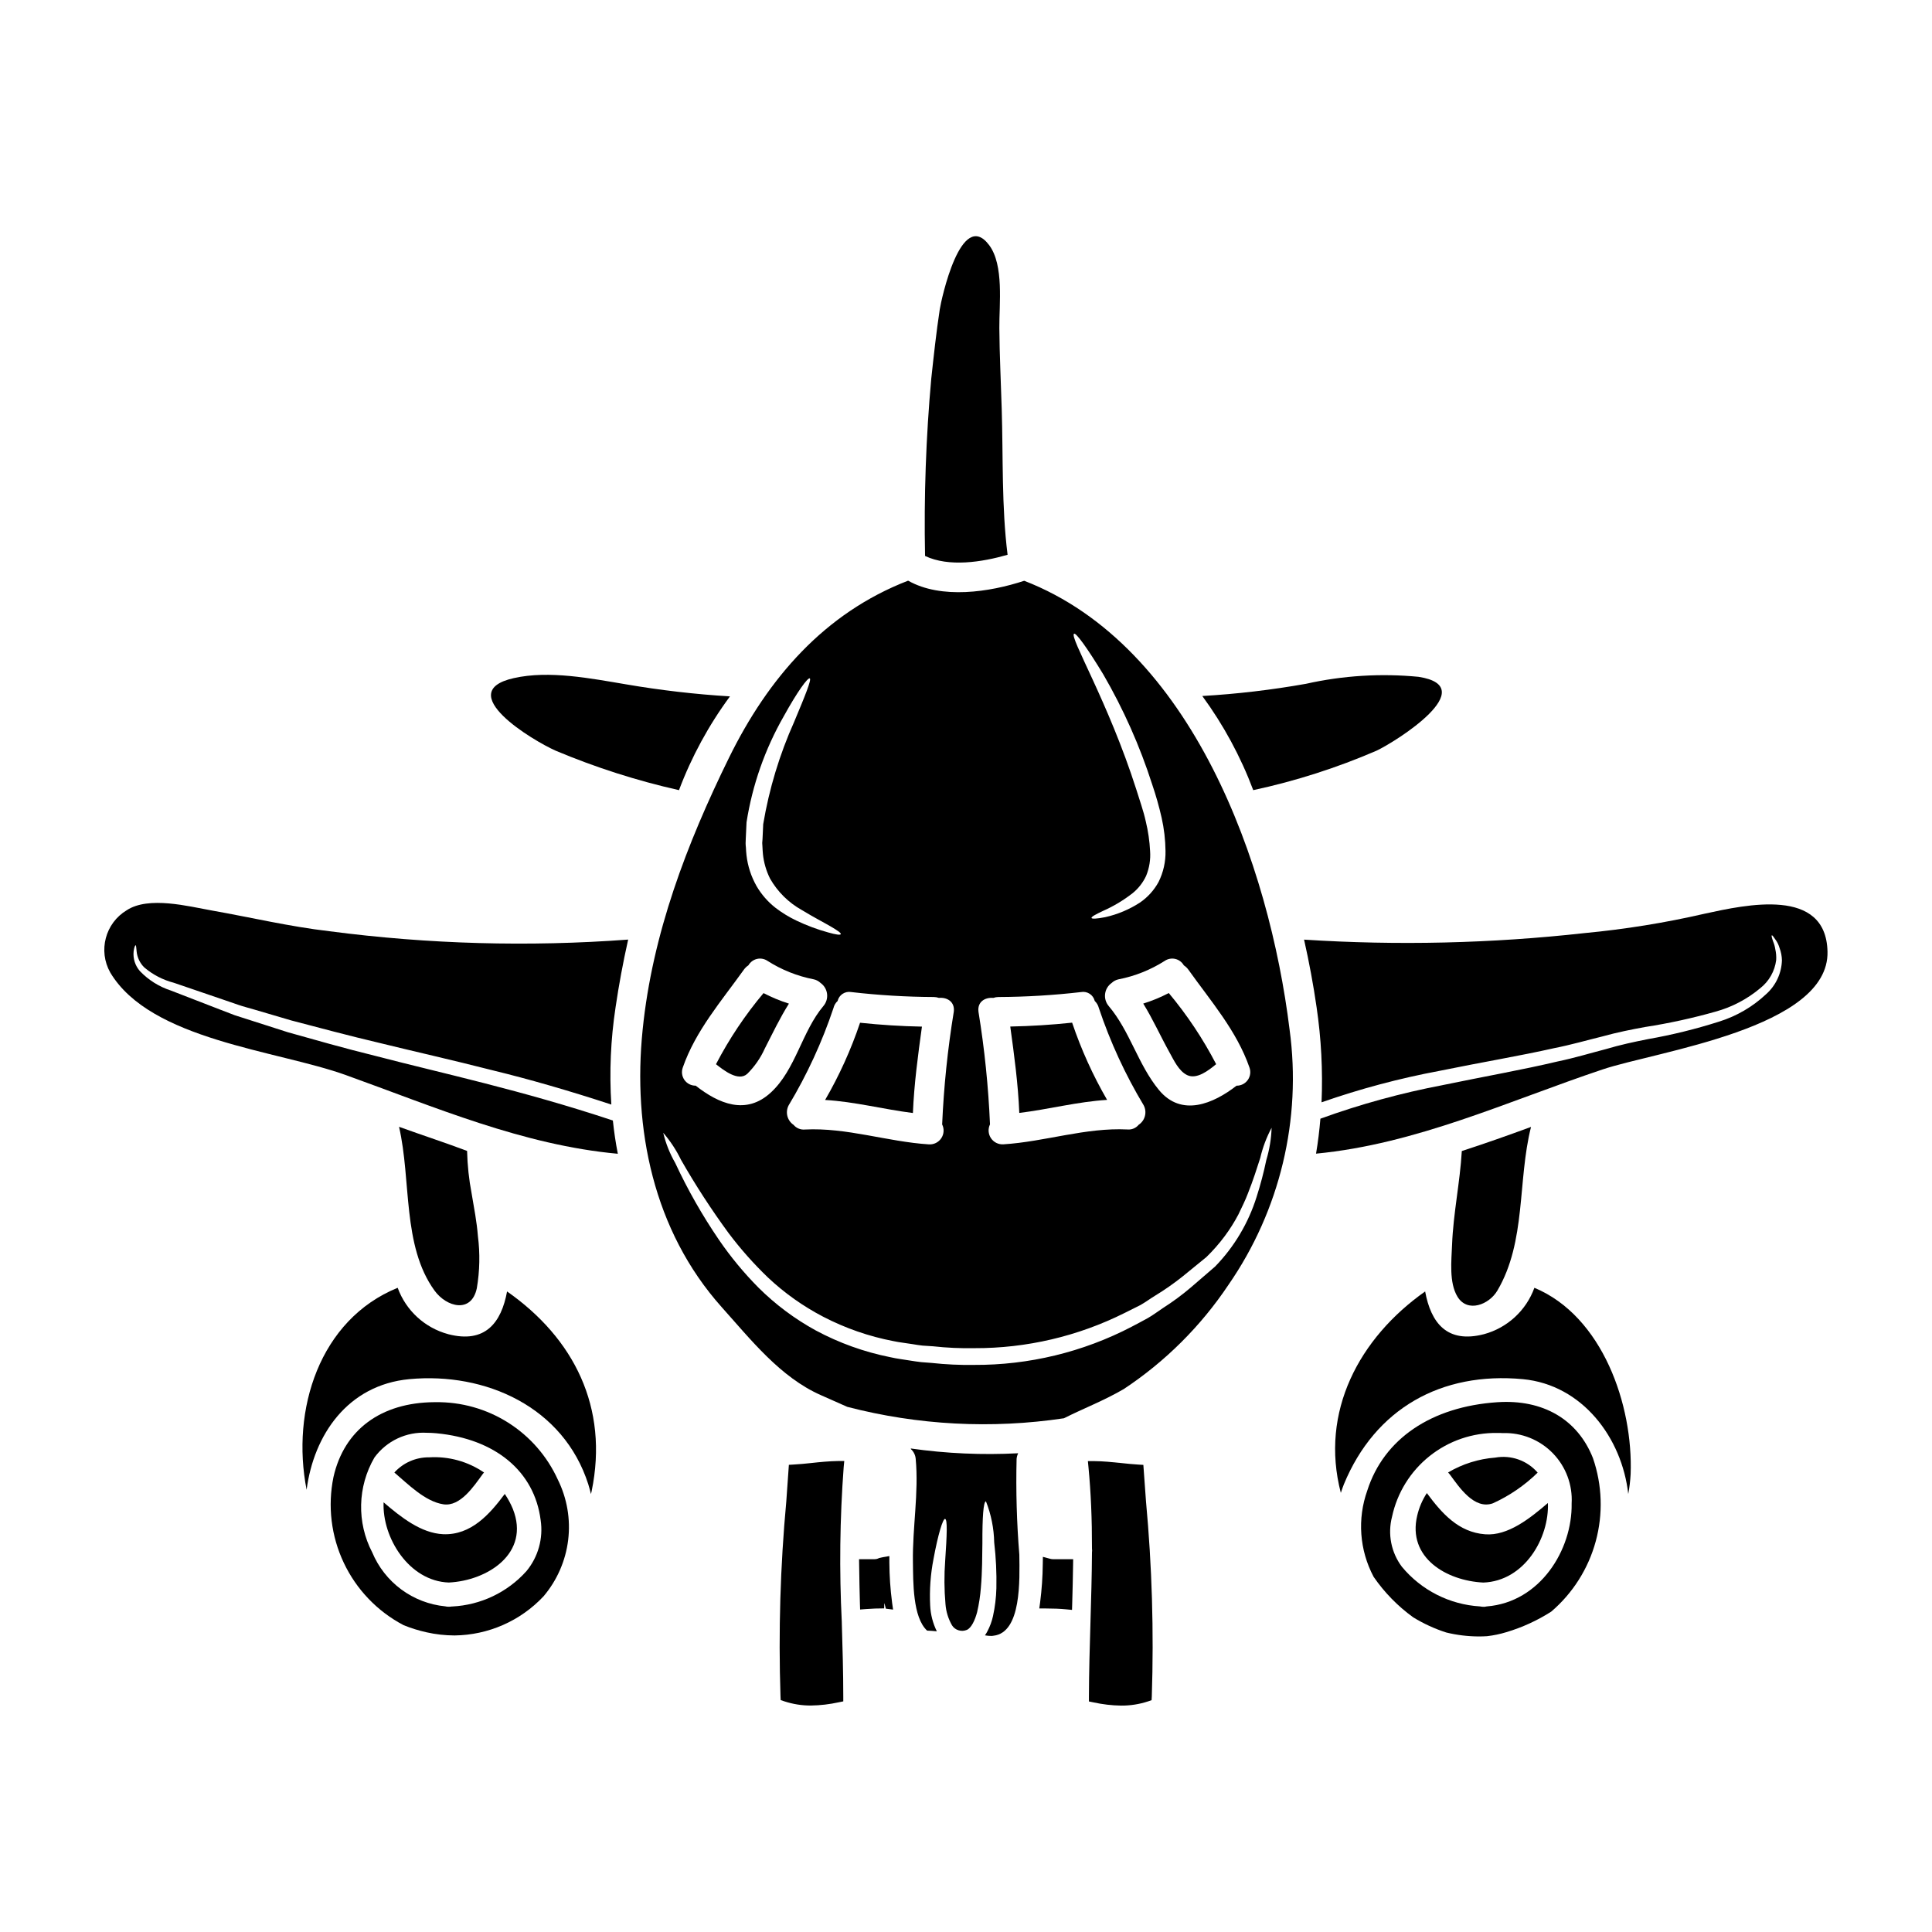 <?xml version="1.0" encoding="UTF-8"?>
<!-- Uploaded to: ICON Repo, www.svgrepo.com, Generator: ICON Repo Mixer Tools -->
<svg fill="#000000" width="800px" height="800px" version="1.1" viewBox="144 144 512 512" xmlns="http://www.w3.org/2000/svg">
 <g>
  <path d="m453.92 422.88c1.129 2.027 2.449 4.953 4.684 6.031 2.555 1.234 5.711-1.262 7.688-2.898-3.488-6.719-7.699-13.039-12.555-18.848-2.168 1.133-4.434 2.066-6.766 2.793 2.57 4.16 4.539 8.578 6.949 12.922z"/>
  <path d="m447 532.21-1.297-0.078c-1.535-0.09-3.074-0.25-4.613-0.414-2.332-0.238-4.746-0.492-7.156-0.508h-1.633l0.156 1.625c0.645 6.742 0.941 13.738 0.926 21.574 0.047 0.336 0.047 0.676 0 1.012-0.035 6.113-0.215 12.23-0.395 18.352-0.195 6.531-0.395 13.277-0.414 19.926v1.207l1.18 0.238h0.004c2.418 0.535 4.883 0.824 7.356 0.859 2.418 0.016 4.82-0.359 7.117-1.113l0.953-0.32 0.055-1.004c0.566-17.246 0.055-34.508-1.539-51.691z"/>
  <path d="m270.36 485.41c0.781-4.574 0.879-9.238 0.289-13.844-0.293-3.762-1.027-7.527-1.66-11.266-0.715-3.723-1.117-7.5-1.207-11.293-5.266-2-11.922-4.184-18.031-6.391 3.289 14.266 0.789 31.488 9.398 43.398 3.184 4.398 9.781 6.133 11.211-0.605z"/>
  <path d="m437.39 435.48c-3.762-6.496-6.867-13.352-9.266-20.465-5.449 0.578-10.922 0.922-16.395 1.027 1.051 7.606 2.078 15.211 2.394 22.895 7.805-0.953 15.465-2.981 23.266-3.457z"/>
  <path d="m259.43 515.59h-0.293c-14.195 0.094-23.953 7.332-26.766 19.855v0.004c-1.574 7.668-0.613 15.641 2.738 22.715 3.348 7.078 8.906 12.871 15.836 16.516 1.961 0.797 3.981 1.426 6.047 1.887 2.453 0.555 4.961 0.836 7.477 0.844 8.938-0.105 17.449-3.848 23.566-10.363 3.586-4.227 5.856-9.414 6.531-14.914 0.672-5.504-0.285-11.086-2.75-16.051-2.824-6.191-7.391-11.43-13.145-15.066-5.75-3.641-12.438-5.523-19.242-5.426zm24.062 44.797c-5.039 5.613-12.113 8.977-19.648 9.348h-0.133c-0.277 0.047-0.562 0.07-0.844 0.066-0.293 0-0.586-0.035-0.871-0.105-4.215-0.41-8.238-1.957-11.648-4.473-3.406-2.519-6.07-5.91-7.703-9.82-4.133-7.926-3.91-17.422 0.586-25.148 3.219-4.402 8.449-6.867 13.891-6.551 0.82 0 1.664 0.043 2.535 0.125 15.633 1.492 25.977 10.094 27.621 23.016 0.723 4.848-0.652 9.773-3.785 13.543z"/>
  <path d="m358.95 531.72c-1.527 0.156-3.059 0.32-4.594 0.395l-1.297 0.078-0.684 9.707v-0.004c-1.59 17.168-2.102 34.414-1.535 51.645l0.051 1.004 0.953 0.32c2.285 0.754 4.68 1.133 7.086 1.117 2.481-0.039 4.949-0.328 7.367-0.863l1.18-0.238v-1.207c0-6.598-0.203-13.293-0.395-19.766l0.004-0.004c-0.691-13.695-0.523-27.422 0.496-41.094l0.156-1.625h-1.633c-2.414 0.039-4.82 0.277-7.156 0.535z"/>
  <path d="m261.45 550.58c-5.867-0.266-11.215-4.527-15.793-8.449-0.395 9.371 6.738 20.898 17.289 21.254 10.316-0.5 21.609-7.789 16.977-19.477h0.004c-0.582-1.402-1.305-2.742-2.156-4-4.043 5.434-8.961 10.961-16.32 10.672z"/>
  <path d="m422.21 557.07-1.832-0.492-0.031 1.898v-0.004c-0.031 3.383-0.266 6.758-0.695 10.113l-0.227 1.676h1.688c2.043 0 3.812 0.074 5.41 0.227l1.574 0.152 0.047-1.574c0.105-3.457 0.184-6.91 0.234-10.367l0.023-1.5-5.348 0.004c-0.285-0.004-0.57-0.051-0.844-0.133z"/>
  <path d="m379.69 558.11v-1.734l-1.699 0.293-0.969 0.207v-0.004c-0.406 0.227-0.863 0.34-1.324 0.332h-4.039l0.035 2.141c0.047 3.215 0.098 6.43 0.195 9.648l0.051 1.547 1.543-0.121c1.645-0.129 3.238-0.18 4.824-0.18l0.051-1.316h0.047l0.348 1.391 1.922 0.246-0.273-1.918h0.004c-0.457-3.492-0.695-7.012-0.715-10.531z"/>
  <path d="m310.47 393c-26.387 1.961-52.902 1.223-79.141-2.211-10.609-1.234-20.766-3.656-31.27-5.512-6.082-1.078-16.66-3.867-22.48-0.051h0.004c-5.68 3.41-7.617 10.723-4.367 16.5 10.695 17.949 44.152 20.594 62.426 27.176 23.586 8.473 46.902 18.555 72.09 20.859-0.578-2.922-1-5.84-1.316-8.816-24.32-8.082-45.348-12.527-62.457-17-8.895-2.184-16.738-4.449-23.688-6.394-3.449-1.105-6.691-2.133-9.688-3.106-1.523-0.477-2.973-0.949-4.367-1.398-1.367-0.523-2.707-1.023-3.973-1.527l-12.988-5.027h0.004c-3.102-1.008-5.902-2.766-8.16-5.117-1.277-1.438-1.891-3.348-1.684-5.262 0.156-1.133 0.395-1.605 0.527-1.605 0.133 0 0.156 0.551 0.266 1.605h-0.004c0.156 1.621 0.879 3.137 2.039 4.273 2.269 1.922 4.941 3.309 7.816 4.055 3.606 1.234 7.945 2.711 13.105 4.477 1.262 0.445 2.606 0.895 3.973 1.367 1.367 0.473 2.871 0.844 4.367 1.289 3.004 0.898 6.238 1.844 9.66 2.844 6.981 1.82 14.77 3.938 23.664 6.031 8.867 2.184 18.766 4.394 29.688 7.184 9.711 2.363 20.238 5.394 31.488 9.082l0.004-0.004c-0.547-8.613-0.168-17.262 1.129-25.793 0.859-5.84 1.965-11.836 3.332-17.918z"/>
  <path d="m413.41 530.6c0.047-0.512 0.188-1.012 0.418-1.473-9.508 0.5-19.047 0.078-28.477-1.266 0.047 0.066 0.082 0.137 0.102 0.215 0.703 0.664 1.133 1.562 1.215 2.523 0.844 8.996-0.871 18.234-0.734 27.293 0.078 5.34-0.078 14.711 3.762 18.238 0.844 0.023 1.711 0.102 2.578 0.184v0.004c-1.059-2.133-1.66-4.465-1.766-6.844-0.207-4.109 0.086-8.227 0.871-12.266 1.234-6.738 2.5-10.688 3.055-10.688 0.707 0.051 0.5 4.367 0.051 11.051v0.004c-0.285 3.836-0.262 7.691 0.078 11.527 0.148 1.984 0.742 3.91 1.734 5.633 0.406 0.645 1.035 1.113 1.766 1.316 0.703 0.211 1.453 0.176 2.133-0.105 1.211-0.473 2.211-2.633 2.754-4.723 0.5-2.156 0.836-4.348 1-6.555 0.371-4.328 0.344-8.344 0.395-11.738-0.027-6.738 0.262-11.055 0.945-11.055 1.371 3.473 2.109 7.164 2.184 10.895 0.473 4.027 0.668 8.082 0.578 12.137-0.066 2.477-0.363 4.945-0.895 7.367-0.305 1.395-0.801 2.742-1.469 4.004-0.195 0.383-0.414 0.754-0.664 1.105 0.602 0.113 1.211 0.164 1.82 0.156 0.137-0.027 0.277-0.047 0.422-0.055 7.477-0.816 6.945-14.844 6.867-21.477v0.004c-0.688-8.453-0.93-16.934-0.723-25.414z"/>
  <path d="m278.38 486.25c-1.527 8.293-5.793 13.871-15.609 11.32v-0.004c-6.195-1.672-11.191-6.258-13.383-12.289-20.738 8.445-28.293 32.348-24.133 53.531 1.895-14.527 10.867-27.77 27.215-29.32 20.211-1.898 40.871 7.367 47.426 27.844 0.293 0.871 0.477 1.738 0.711 2.606 0.051-0.266 0.129-0.5 0.184-0.762 4.578-22.188-4.699-40.527-22.41-52.926z"/>
  <path d="m595.66 386.16c-10.445 2.402-21.043 4.109-31.715 5.117-24.688 2.746-49.562 3.328-74.352 1.734 1.371 6.082 2.477 12.078 3.316 17.898 1.23 8.344 1.672 16.785 1.316 25.215 10.215-3.574 20.684-6.363 31.32-8.348 11.188-2.289 21.344-3.973 30.309-6 4.555-0.898 8.688-2.106 12.688-3.082 4.055-1.129 7.949-1.895 11.555-2.551l-0.004 0.004c6.262-0.973 12.457-2.328 18.555-4.055 4.363-1.199 8.41-3.328 11.871-6.238 2.305-1.828 3.805-4.481 4.184-7.394 0.066-0.98-0.012-1.965-0.234-2.922-0.105-0.688-0.293-1.359-0.555-2-0.367-1.027-0.5-1.574-0.367-1.66 0.133-0.086 0.445 0.344 1.105 1.32v-0.004c0.422 0.621 0.742 1.305 0.945 2.027 0.395 1.047 0.609 2.148 0.633 3.266-0.102 3.438-1.613 6.684-4.184 8.973-3.562 3.348-7.836 5.84-12.504 7.289-6.164 1.965-12.449 3.512-18.82 4.633-3.606 0.711-7.316 1.5-11.211 2.66-4.055 1.051-8.289 2.344-12.844 3.285-9.082 2.16-19.238 3.938-30.348 6.238l0.004 0.004c-11.02 2.094-21.855 5.07-32.402 8.895-0.262 3.106-0.629 6.188-1.156 9.266 26.664-2.555 50.797-13.898 75.934-22.316 14.316-4.816 60.082-10.898 59.609-31.215-0.379-17.195-21.516-12.461-32.648-10.039z"/>
  <path d="m522.13 539.68c-1.195 1.824-2.062 3.848-2.555 5.977-2.656 11.137 7.738 17.266 17.531 17.738 10.867-0.395 17.477-11.766 17.105-21.082-4.762 4.082-10.629 8.766-16.633 8.289-7.055-0.523-11.5-5.578-15.449-10.922z"/>
  <path d="m540.82 515.6c-17.52 1.18-30.082 9.703-34.469 23.391v0.004c-2.688 7.523-2.078 15.828 1.676 22.883 2.856 4.148 6.398 7.773 10.48 10.723 2.746 1.684 5.684 3.035 8.75 4.023 2.824 0.688 5.719 1.039 8.629 1.051 0.754 0 1.508-0.023 2.262-0.074v-0.004c1.703-0.199 3.387-0.551 5.027-1.051 4.207-1.25 8.215-3.086 11.914-5.449 5.711-4.883 9.824-11.375 11.797-18.629 1.973-7.25 1.719-14.93-0.73-22.035-4.035-10.258-13.238-15.648-25.336-14.832zm19.68 26.883c0.199 12.227-8.332 26.109-22.457 27.23l-0.234 0.035h-0.004c-0.176 0.047-0.359 0.074-0.543 0.07-0.355 0.004-0.711-0.031-1.062-0.105-8.055-0.484-15.543-4.293-20.688-10.508-2.848-3.793-3.805-8.676-2.606-13.262 1.359-6.352 4.879-12.031 9.961-16.078 5.078-4.047 11.406-6.211 17.898-6.117 0.5 0 1.004 0 1.504 0.035 4.965-0.164 9.77 1.77 13.238 5.328 3.469 3.559 5.281 8.41 4.992 13.367z"/>
  <path d="m539.63 542.39c4.398-1.996 8.414-4.75 11.867-8.129-2.781-3.219-7.051-4.734-11.238-3.981-4.414 0.336-8.691 1.68-12.5 3.934 0.156 0.18 0.316 0.344 0.473 0.551 2.441 3.312 6.449 9.391 11.398 7.625z"/>
  <path d="m540.82 486.02c7.684-13.055 5.312-29.082 8.918-43.375-6.078 2.238-12.203 4.398-18.344 6.394-0.477 8.316-2.262 16.504-2.582 24.844-0.156 4.16-0.844 10.027 1.449 13.777 2.664 4.336 8.375 2.082 10.559-1.641z"/>
  <path d="m550.63 485.28c-2.184 6.019-7.16 10.605-13.344 12.289-9.84 2.551-14.082-3.027-15.609-11.32-17.477 12.32-27.945 31.883-22.344 53.375 0.266-0.762 0.5-1.527 0.816-2.289 8.293-20.074 25.848-29.871 47.43-27.844 15.742 1.5 26.266 15.527 27.926 30.449l-0.004 0.004c0.328-1.758 0.539-3.531 0.633-5.316 0.684-18.238-7.422-41.824-25.504-49.348z"/>
  <path d="m385.93 438.96c0.316-7.684 1.344-15.293 2.394-22.895-5.477-0.105-10.941-0.449-16.398-1.027-2.394 7.113-5.496 13.969-9.262 20.465 7.816 0.449 15.473 2.477 23.266 3.457z"/>
  <path d="m291.28 342.95c10.551 4.434 21.473 7.93 32.637 10.445h0.023c3.336-8.863 7.883-17.223 13.508-24.844-9.211-0.562-18.383-1.625-27.48-3.184-9.293-1.555-20.426-3.789-29.82-1.656-16.336 3.656 5.027 16.555 11.133 19.238z"/>
  <path d="m415.43 297.91c-9.188 3.027-21.98 4.949-30.77-0.027-22.215 8.582-37.137 25.898-47.48 46.953-11.188 22.793-20.293 46.586-22.871 72.027-2.684 26.164 2.844 53.246 20.895 73.484 7.715 8.605 15.582 18.66 26.371 23.395 2.34 1.027 4.656 2.055 6.945 3.082l0.008 0.004c18.742 4.867 38.273 5.894 57.426 3.027 5.16-2.606 10.582-4.66 15.848-7.738 11-7.277 20.438-16.672 27.762-27.637 13.645-19.73 19.422-43.848 16.191-67.617-5.367-43.633-25.738-101.69-70.324-118.95zm42.293 101.91c0.473 0.309 0.887 0.699 1.215 1.16 5.902 8.289 12.793 16.16 16.184 25.926 0.402 1.105 0.234 2.34-0.449 3.301-0.68 0.961-1.793 1.527-2.973 1.512-6.133 4.766-14.562 8.395-20.555 1.156-5.582-6.762-7.688-15.629-13.348-22.289h0.004c-0.75-0.895-1.09-2.059-0.938-3.211 0.148-1.156 0.773-2.195 1.723-2.871 0.512-0.488 1.148-0.828 1.844-0.973 4.336-0.844 8.473-2.496 12.203-4.867 0.816-0.566 1.832-0.762 2.801-0.543 0.969 0.223 1.797 0.836 2.289 1.699zm-29.082-87.879c0.527-0.293 3.504 3.789 7.715 10.738 5.367 9.242 9.723 19.035 12.988 29.211 0.988 2.894 1.82 5.84 2.5 8.82 0.648 2.894 0.992 5.848 1.027 8.816 0.059 2.844-0.574 5.664-1.844 8.215-1.188 2.176-2.875 4.043-4.922 5.445-2.816 1.828-5.934 3.141-9.211 3.871-2.289 0.445-3.543 0.5-3.633 0.207-0.09-0.293 1.027-0.922 3.055-1.867 2.809-1.242 5.453-2.828 7.871-4.723 1.508-1.23 2.719-2.789 3.543-4.555 0.855-2.082 1.215-4.332 1.055-6.578-0.133-2.637-0.512-5.254-1.133-7.816-0.629-2.894-1.629-5.578-2.527-8.527-7.402-23.152-17.852-40.52-16.484-41.258zm-21.395 96.512c0.43-0.152 0.883-0.23 1.34-0.234 7.328-0.031 14.648-0.473 21.926-1.316 1.637-0.289 3.215 0.746 3.606 2.363 0.523 0.5 0.898 1.137 1.078 1.84 3.016 9.012 7.008 17.672 11.898 25.82 0.941 1.809 0.359 4.039-1.344 5.16-0.719 0.871-1.82 1.336-2.949 1.234-11.137-0.551-21.844 3.238-32.902 3.938h0.004c-1.309 0.078-2.559-0.539-3.289-1.629s-0.824-2.481-0.254-3.66c-0.426-9.992-1.441-19.949-3.051-29.82-0.355-2.703 1.777-3.883 3.938-3.695zm-37.688-1.551c7.277 0.844 14.598 1.285 21.922 1.316 0.457 0.008 0.91 0.086 1.344 0.234 2.129-0.207 4.289 1 3.938 3.711h-0.004c-1.617 9.871-2.644 19.828-3.078 29.82 0.582 1.172 0.496 2.562-0.227 3.652-0.723 1.09-1.969 1.715-3.273 1.637-11.051-0.707-21.766-4.5-32.898-3.938v0.004c-1.133 0.098-2.246-0.363-2.977-1.238-1.684-1.137-2.25-3.356-1.312-5.16 4.891-8.148 8.879-16.805 11.895-25.82 0.168-0.707 0.547-1.348 1.082-1.84 0.383-1.617 1.953-2.656 3.59-2.379zm-27.926-40.539c0.051-1.449 0.129-2.949 0.207-4.449 1.547-9.871 4.883-19.379 9.84-28.055 3.656-6.633 6.394-10.344 6.918-10.082 0.523 0.266-1.234 4.606-4.106 11.445h0.004c-3.894 8.676-6.664 17.812-8.238 27.191-0.051 1.344-0.129 2.684-0.184 3.977l-0.078 1c0 0.129 0.055 0.629 0.055 0.922 0.051 0.656 0.051 1.395 0.129 1.969l-0.004-0.004c0.23 2.281 0.871 4.5 1.895 6.555 2.004 3.516 4.938 6.41 8.48 8.371 3.106 1.895 5.789 3.262 7.606 4.328s2.789 1.738 2.656 2.027c-0.133 0.289-1.285 0.133-3.312-0.445h-0.004c-2.902-0.797-5.731-1.852-8.445-3.148-1.949-0.93-3.797-2.059-5.512-3.367-2.039-1.59-3.754-3.555-5.055-5.789-1.422-2.516-2.328-5.289-2.656-8.16-0.105-0.734-0.105-1.371-0.156-2.055-0.047-0.375-0.074-0.754-0.078-1.129zm-16.684 60.535c3.394-9.766 10.262-17.637 16.184-25.926 0.328-0.461 0.738-0.852 1.211-1.16 0.492-0.855 1.32-1.469 2.285-1.691 0.965-0.219 1.977-0.023 2.793 0.535 3.727 2.371 7.867 4.023 12.199 4.867 0.695 0.145 1.332 0.484 1.844 0.973 0.949 0.676 1.57 1.719 1.715 2.875 0.145 1.156-0.199 2.316-0.949 3.207-5.738 6.789-7.371 16.898-13.949 22.949-6.578 6.055-13.777 3-19.926-1.82v0.004c-1.176 0.016-2.285-0.547-2.969-1.508-0.68-0.961-0.844-2.191-0.441-3.297zm154.65 24.473c-0.688 3.309-1.547 6.578-2.578 9.793-2.172 6.945-5.945 13.285-11.023 18.5-2.055 1.785-4.211 3.629-6.445 5.555-2.32 1.973-4.777 3.781-7.344 5.418-1.316 0.871-2.578 1.844-4 2.656-1.422 0.816-2.871 1.527-4.328 2.316v0.004c-12.898 6.707-27.23 10.176-41.766 10.102-3.746 0.059-7.492-0.117-11.215-0.523l-2.754-0.211c-1.082-0.102-1.871-0.266-2.816-0.395-1.816-0.316-3.633-0.5-5.418-0.922h-0.004c-6.887-1.375-13.531-3.762-19.715-7.082-5.57-3.051-10.684-6.867-15.188-11.344-3.856-3.891-7.352-8.117-10.449-12.637-4.418-6.469-8.301-13.293-11.609-20.395-1.441-2.5-2.516-5.195-3.184-8.004 1.879 2.18 3.469 4.594 4.723 7.184 3.828 6.699 8.035 13.176 12.598 19.398 3.168 4.211 6.672 8.16 10.473 11.805 4.363 4.102 9.273 7.582 14.582 10.348 5.867 3.047 12.141 5.231 18.633 6.473 1.684 0.367 3.449 0.523 5.16 0.816 0.844 0.129 1.816 0.316 2.551 0.371l2.754 0.18h0.004c3.641 0.402 7.309 0.57 10.973 0.5 13.812 0.051 27.441-3.141 39.797-9.316 1.422-0.707 2.812-1.422 4.211-2.106 1.344-0.762 2.578-1.684 3.867-2.473h0.004c2.504-1.523 4.914-3.203 7.211-5.027 2.211-1.789 4.34-3.527 6.394-5.211 1.777-1.727 3.414-3.594 4.891-5.582 1.336-1.801 2.535-3.699 3.582-5.684 0.945-1.969 1.844-3.762 2.527-5.582 1.422-3.578 2.422-6.762 3.262-9.367h0.004c0.648-2.805 1.668-5.516 3.023-8.055-0.09 2.883-0.559 5.742-1.387 8.504z"/>
  <path d="m342.05 428.56c1.941-1.93 3.512-4.195 4.633-6.691 2.078-4.055 4-8.109 6.394-11.898h0.004c-2.324-0.73-4.578-1.664-6.738-2.789-4.875 5.801-9.098 12.121-12.598 18.844 2.039 1.613 5.965 4.691 8.305 2.535z"/>
  <path d="m271.84 534.76c0.125-0.191 0.273-0.367 0.441-0.527-4.269-2.926-9.395-4.34-14.562-4.023-3.504-0.039-6.859 1.426-9.211 4.023 3.606 3.055 8.133 7.688 12.988 8.422 4.496 0.688 8.102-4.84 10.344-7.894z"/>
  <path d="m476.15 353.39c11.195-2.406 22.125-5.906 32.637-10.445 5.262-2.477 28.133-16.953 11.133-19.582-9.977-0.961-20.039-0.34-29.82 1.852-9.09 1.613-18.262 2.695-27.477 3.234 5.617 7.664 10.16 16.059 13.5 24.949z"/>
  <path d="m411.02 291.02c-1.605-12.766-1.156-25.793-1.555-38.641-0.207-7.133-0.578-14.289-0.629-21.449-0.051-6.344 1.262-16.633-2.684-21.949-7.477-10-12.738 14.562-13.105 17.004-0.922 6.027-1.574 12.105-2.234 18.184h-0.004c-1.422 15.68-1.977 31.426-1.66 47.164 6.305 3 15.043 1.656 21.871-0.312z"/>
 </g>
</svg>